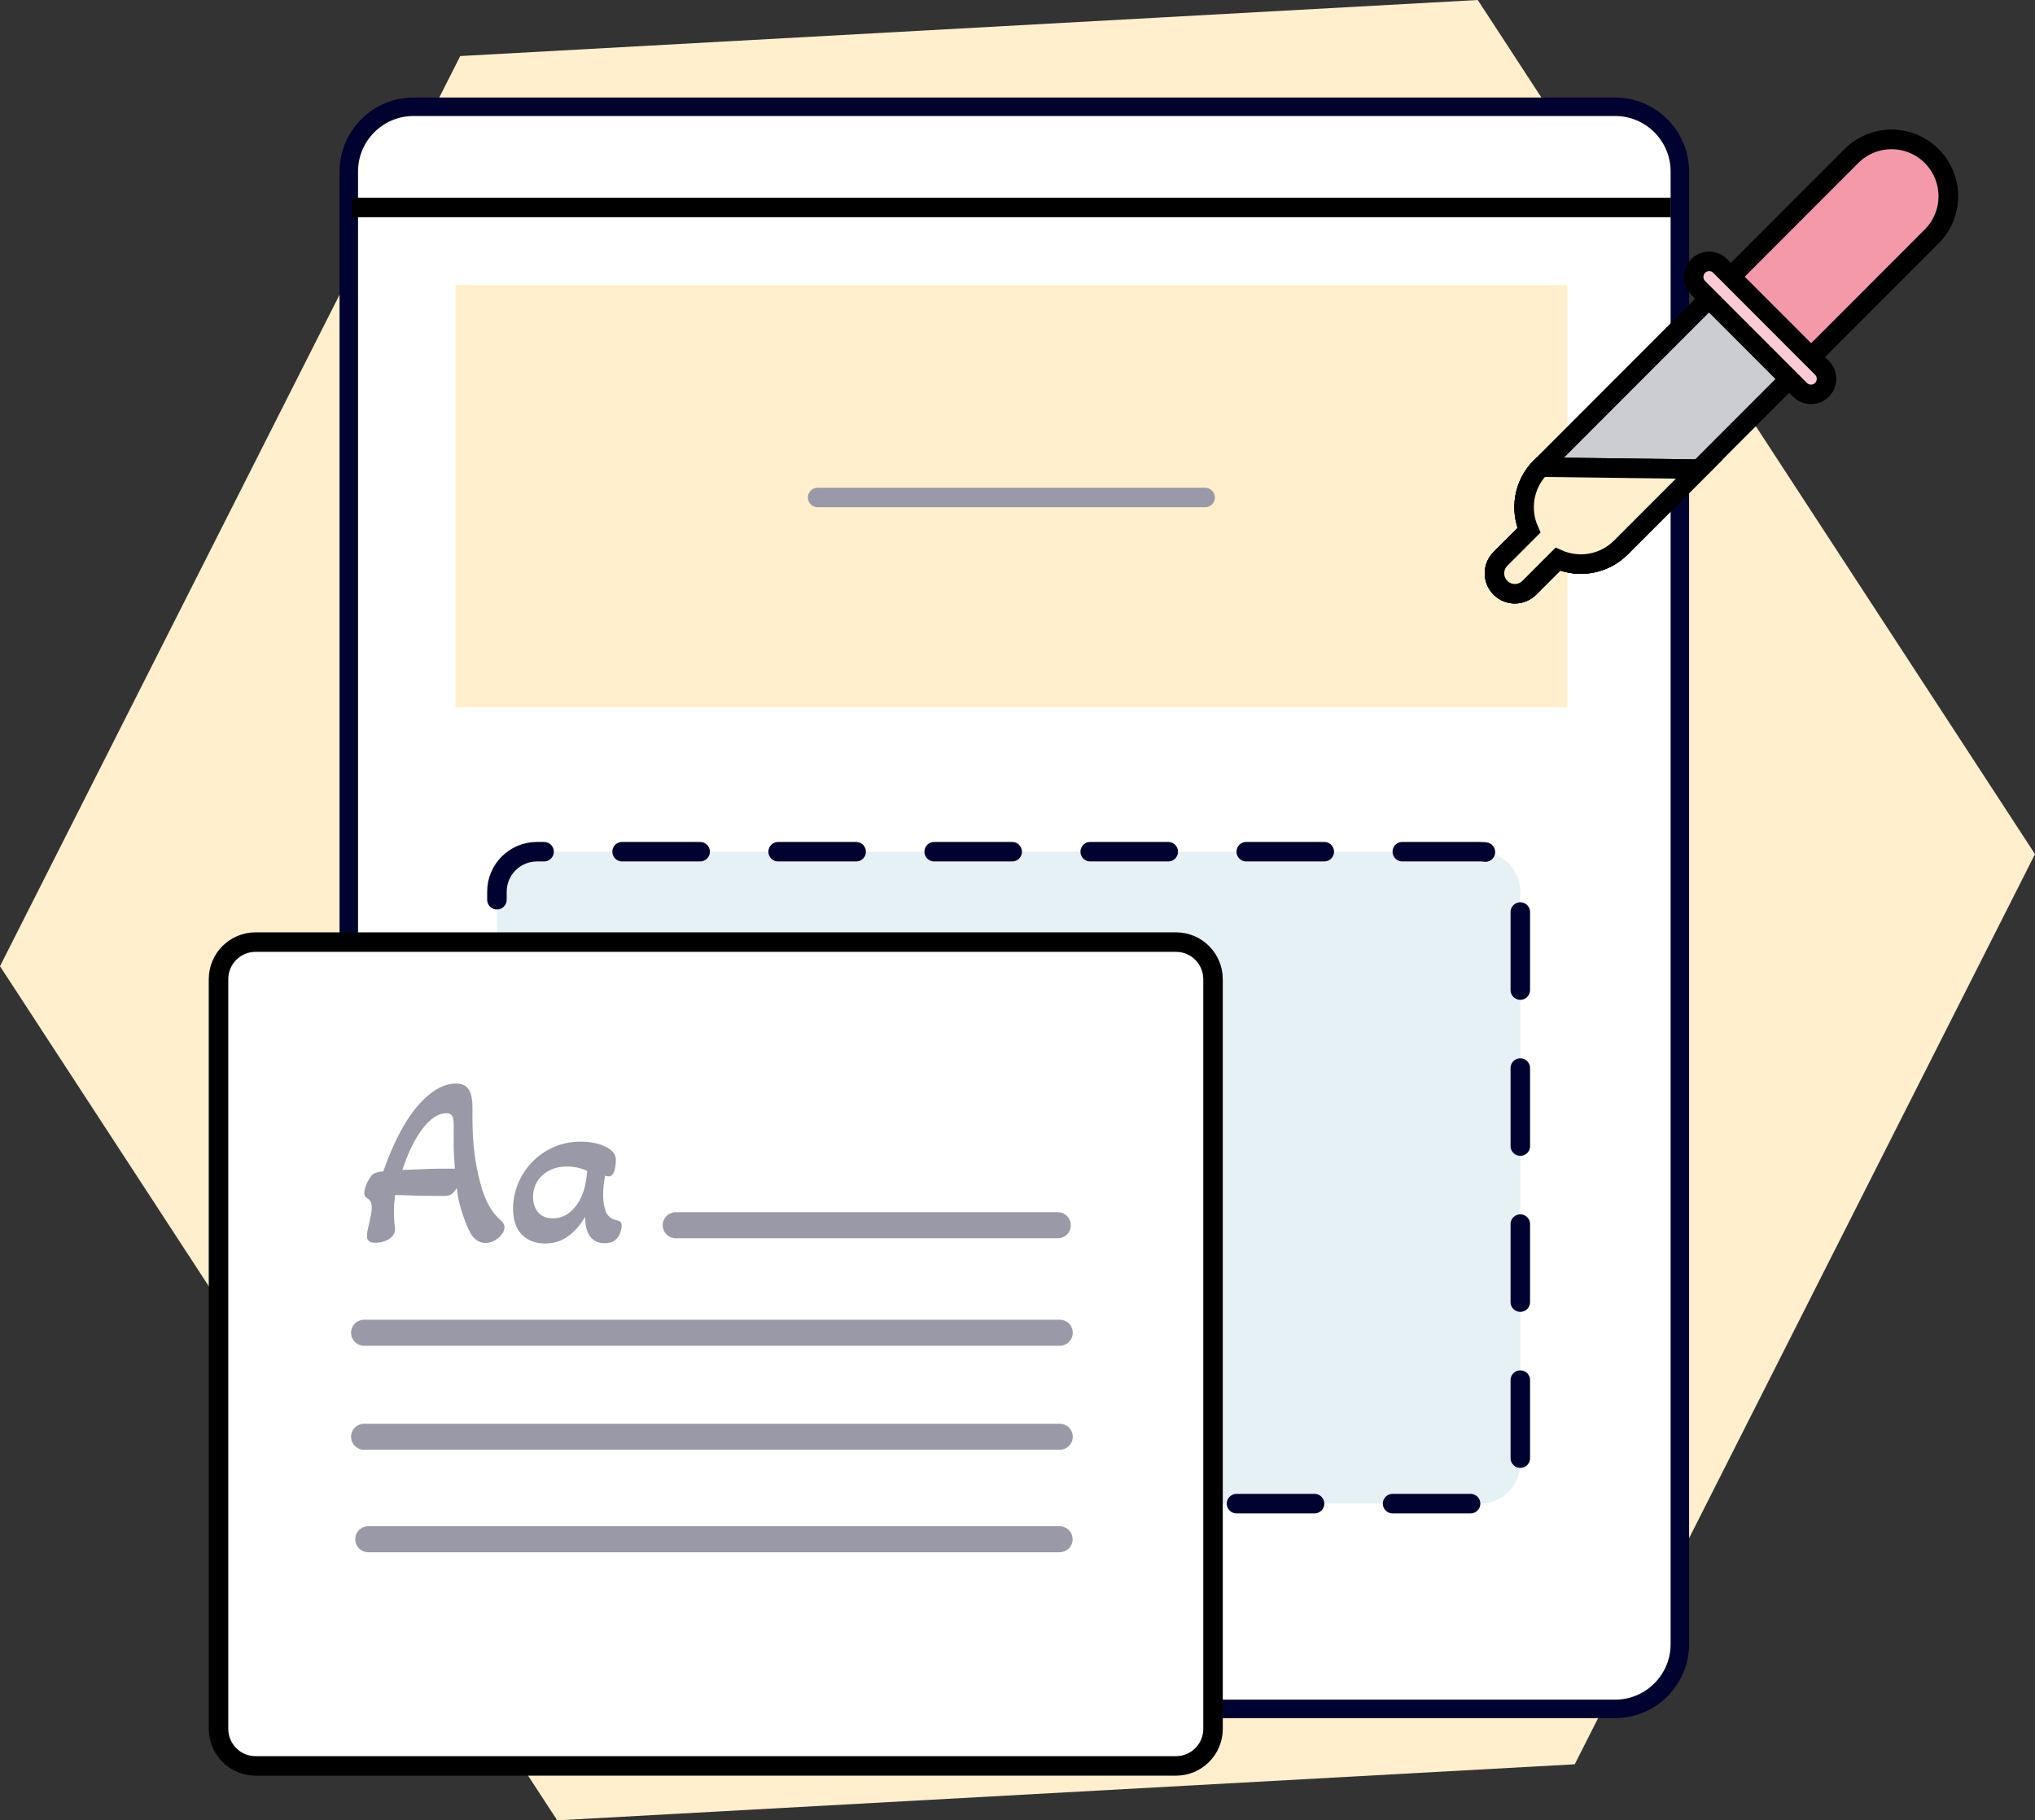<svg width="313" height="280" viewBox="0 0 313 280" fill="none" xmlns="http://www.w3.org/2000/svg">
<rect x="0" y="0" width="313" height="280" fill="#333333" stroke="none"/>
<g clip-path="url(#clip0_83_282)">
<path d="M227.292 0L70.79 8.622L0 148.622L85.708 280L242.21 271.378L313 131.378L227.292 0Z" fill="#FFEFCC"/>
<path d="M248.424 16.422H63.599C58.102 16.422 53.647 20.877 53.647 26.374V252.904C53.647 258.4 58.102 262.856 63.599 262.856H248.424C253.921 262.856 258.376 258.4 258.376 252.904V26.374C258.376 20.877 253.921 16.422 248.424 16.422Z" fill="white"/>
<path d="M248.424 17.843C253.125 17.843 256.955 21.673 256.955 26.374V252.904C256.955 257.605 253.125 261.434 248.424 261.434H63.599C58.897 261.434 55.068 257.605 55.068 252.904V26.374C55.068 21.673 58.897 17.843 63.599 17.843H248.424ZM248.424 15H63.599C57.343 15 52.225 20.118 52.225 26.374V252.904C52.225 259.159 57.343 264.278 63.599 264.278H248.424C254.68 264.278 259.798 259.159 259.798 252.904V26.374C259.798 20.118 254.68 15 248.424 15Z" fill="#00032F"/>
<path d="M54.123 31.911H256.997" stroke="black" stroke-width="3" stroke-linejoin="round"/>
<path d="M241.065 43.858H70.06V108.786H241.065V43.858Z" fill="#FFEFCC"/>
<path d="M125.765 76.519H185.356" stroke="#9999A7" stroke-width="3" stroke-linecap="round" stroke-linejoin="round"/>
<path d="M227.684 131.006H82.584C79.186 131.006 76.431 133.764 76.431 137.166V225.125C76.431 228.527 79.186 231.285 82.584 231.285H227.684C231.082 231.285 233.837 228.527 233.837 225.125V137.166C233.837 133.764 231.082 131.006 227.684 131.006Z" fill="#E6F1F6" stroke="#00032F" stroke-width="3" stroke-linecap="round" stroke-linejoin="round" stroke-dasharray="12 12"/>
<path d="M180.878 144.91C184.026 144.91 186.574 147.465 186.574 150.612V265.927C186.574 269.074 184.025 271.628 180.878 271.628H39.307C36.159 271.628 33.61 269.074 33.61 265.927V150.612C33.61 147.465 36.159 144.91 39.307 144.91H180.878Z" fill="white" stroke="black" stroke-width="3" stroke-linejoin="round"/>
<path d="M103.931 188.463H162.695" stroke="#9999A7" stroke-width="4" stroke-linecap="round" stroke-linejoin="round"/>
<path d="M56 205H163" stroke="#9999A7" stroke-width="4" stroke-linecap="round" stroke-linejoin="round"/>
<path d="M56 221H163" stroke="#9999A7" stroke-width="4" stroke-linecap="round" stroke-linejoin="round"/>
<path d="M56.642 236.761H162.976" stroke="#9999A7" stroke-width="4" stroke-linecap="round" stroke-linejoin="round"/>
<path d="M235.168 81.578L230.782 85.969C229.556 87.196 229.556 89.184 230.782 90.411C232.008 91.638 233.993 91.638 235.218 90.411L239.604 86.02C242.807 87.44 246.685 86.843 249.308 84.217L297.105 36.365C300.513 32.953 300.513 27.424 297.105 24.012C293.697 20.6 288.174 20.6 284.766 24.012L236.969 71.864C234.345 74.49 233.749 78.372 235.168 81.578Z" fill="#CCCCD3" stroke="black" stroke-width="3" stroke-miterlimit="10"/>
<path d="M276.191 57.3L297.101 36.365C300.51 32.953 300.51 27.424 297.101 24.012C293.693 20.6 288.17 20.6 284.762 24.012L263.852 44.946L276.191 57.3Z" fill="#F399AA" stroke="black" stroke-width="3" stroke-miterlimit="10"/>
<path d="M236.969 71.859C234.345 74.485 233.749 78.368 235.168 81.574L230.782 85.965C229.556 87.192 229.556 89.18 230.782 90.407C232.008 91.633 233.993 91.633 235.218 90.407L239.604 86.016C242.807 87.436 246.685 86.839 249.308 84.213L261.341 72.166L236.969 71.859Z" fill="#AE5097" stroke="black" stroke-width="3" stroke-miterlimit="10"/>
<path d="M236.969 71.859C234.345 74.485 233.749 78.368 235.168 81.574L230.782 85.965C229.556 87.192 229.556 89.18 230.782 90.407C232.008 91.633 233.993 91.633 235.218 90.407L239.604 86.016C242.807 87.436 246.685 86.839 249.308 84.213L261.341 72.166L236.969 71.859Z" fill="#FFEFCC" stroke="black" stroke-width="3" stroke-miterlimit="10"/>
<path d="M261.198 40.904C262.13 39.971 263.641 39.971 264.573 40.904L280.237 56.585C281.168 57.518 281.168 59.031 280.237 59.964C279.305 60.896 277.794 60.896 276.862 59.964L261.198 44.282C260.267 43.349 260.267 41.836 261.198 40.904Z" fill="#F9CCD4" stroke="black" stroke-width="3" stroke-miterlimit="10"/>
<path d="M74.704 191.19C73.939 191.19 73.285 190.869 72.741 190.226C72.223 189.558 71.716 188.47 71.223 186.962C70.976 186.22 70.766 185.503 70.593 184.81C70.445 184.093 70.334 183.401 70.26 182.733C69.939 183.228 69.642 183.561 69.371 183.735C69.124 183.883 68.753 183.957 68.259 183.957C67.049 183.957 65.765 183.945 64.407 183.92C63.049 183.871 61.839 183.833 60.777 183.809C60.728 184.254 60.678 184.711 60.629 185.181C60.604 185.626 60.592 186.071 60.592 186.517C60.592 186.912 60.604 187.308 60.629 187.704C60.678 188.099 60.715 188.483 60.74 188.854C60.814 189.546 60.542 190.102 59.925 190.523C59.308 190.943 58.542 191.153 57.628 191.153C56.838 191.153 56.443 190.807 56.443 190.115C56.443 189.694 56.554 189.064 56.776 188.223C56.9 187.654 56.999 187.172 57.073 186.776C57.147 186.356 57.184 186.022 57.184 185.775C57.184 185.082 56.974 184.612 56.554 184.365C56.209 184.167 56.036 183.908 56.036 183.586C56.036 183.289 56.097 182.931 56.221 182.51C56.369 182.09 56.554 181.707 56.776 181.361C56.999 180.99 57.209 180.73 57.406 180.582C57.579 180.483 57.789 180.396 58.036 180.322C58.283 180.248 58.592 180.198 58.962 180.174C59.925 177.404 60.999 175.018 62.184 173.014C63.395 170.987 64.679 169.429 66.037 168.341C67.395 167.228 68.778 166.671 70.186 166.671C71.05 166.671 71.68 166.968 72.075 167.562C72.47 168.13 72.667 169.095 72.667 170.455V172.124C72.667 174.622 72.853 176.922 73.223 179.024C73.593 181.126 74.05 182.832 74.593 184.143C75.137 185.527 75.89 186.665 76.853 187.555C77.149 187.803 77.347 188.025 77.446 188.223C77.544 188.396 77.594 188.581 77.594 188.779C77.594 189.15 77.446 189.521 77.149 189.892C76.878 190.263 76.52 190.572 76.075 190.819C75.631 191.067 75.174 191.19 74.704 191.19ZM61.888 179.951C63.098 179.902 64.16 179.864 65.074 179.84C65.987 179.79 66.753 179.766 67.37 179.766H69.963C69.914 179.073 69.865 178.344 69.815 177.577C69.79 176.81 69.778 176.007 69.778 175.166V173.014C69.778 172.297 69.692 171.827 69.519 171.605C69.371 171.358 69.074 171.234 68.63 171.234C67.42 171.234 66.21 172.025 65 173.608C63.79 175.191 62.752 177.305 61.888 179.951Z" fill="#9999A7"/>
<path d="M83.84 191.265C82.359 191.265 81.161 190.807 80.247 189.892C79.358 188.952 78.914 187.617 78.914 185.886C78.914 184.65 79.148 183.425 79.618 182.214C80.111 180.977 80.815 179.864 81.729 178.875C82.642 177.886 83.741 177.095 85.025 176.501C86.31 175.908 87.754 175.611 89.359 175.611C90.841 175.611 92.1 175.871 93.138 176.39C94.199 176.885 94.73 177.565 94.73 178.43C94.73 178.653 94.706 178.949 94.656 179.32C94.607 179.667 94.545 179.951 94.471 180.174C94.397 180.371 94.286 180.557 94.138 180.73C94.014 180.878 93.841 180.953 93.619 180.953C93.52 180.953 93.335 180.915 93.064 180.841C92.965 181.361 92.891 181.868 92.841 182.362C92.792 182.857 92.767 183.351 92.767 183.846C92.767 184.786 92.903 185.626 93.175 186.368C93.471 187.085 94.039 187.53 94.879 187.704C95.101 187.753 95.274 187.827 95.397 187.926C95.545 188.025 95.619 188.235 95.619 188.557C95.619 188.829 95.545 189.175 95.397 189.595C95.274 190.016 95.014 190.399 94.619 190.745C94.249 191.067 93.706 191.228 92.989 191.228C92.026 191.228 91.285 190.881 90.767 190.189C90.248 189.472 89.989 188.458 89.989 187.147C89.322 188.359 88.47 189.348 87.433 190.115C86.421 190.881 85.223 191.265 83.84 191.265ZM85.025 187.407C86.013 187.407 86.878 187.098 87.618 186.48C88.384 185.861 88.977 185.082 89.396 184.143C89.668 183.549 89.878 182.906 90.026 182.214C90.174 181.497 90.273 180.792 90.322 180.099C89.903 179.902 89.421 179.741 88.878 179.617C88.335 179.493 87.767 179.432 87.174 179.432C85.668 179.432 84.421 179.877 83.433 180.767C82.47 181.657 81.988 182.77 81.988 184.105C81.988 185.095 82.26 185.898 82.803 186.517C83.346 187.11 84.087 187.407 85.025 187.407Z" fill="#9999A7"/>
</g>
<defs>
<clipPath id="clip0_83_282">
<rect width="313" height="280" fill="white"/>
</clipPath>
</defs>
</svg>
